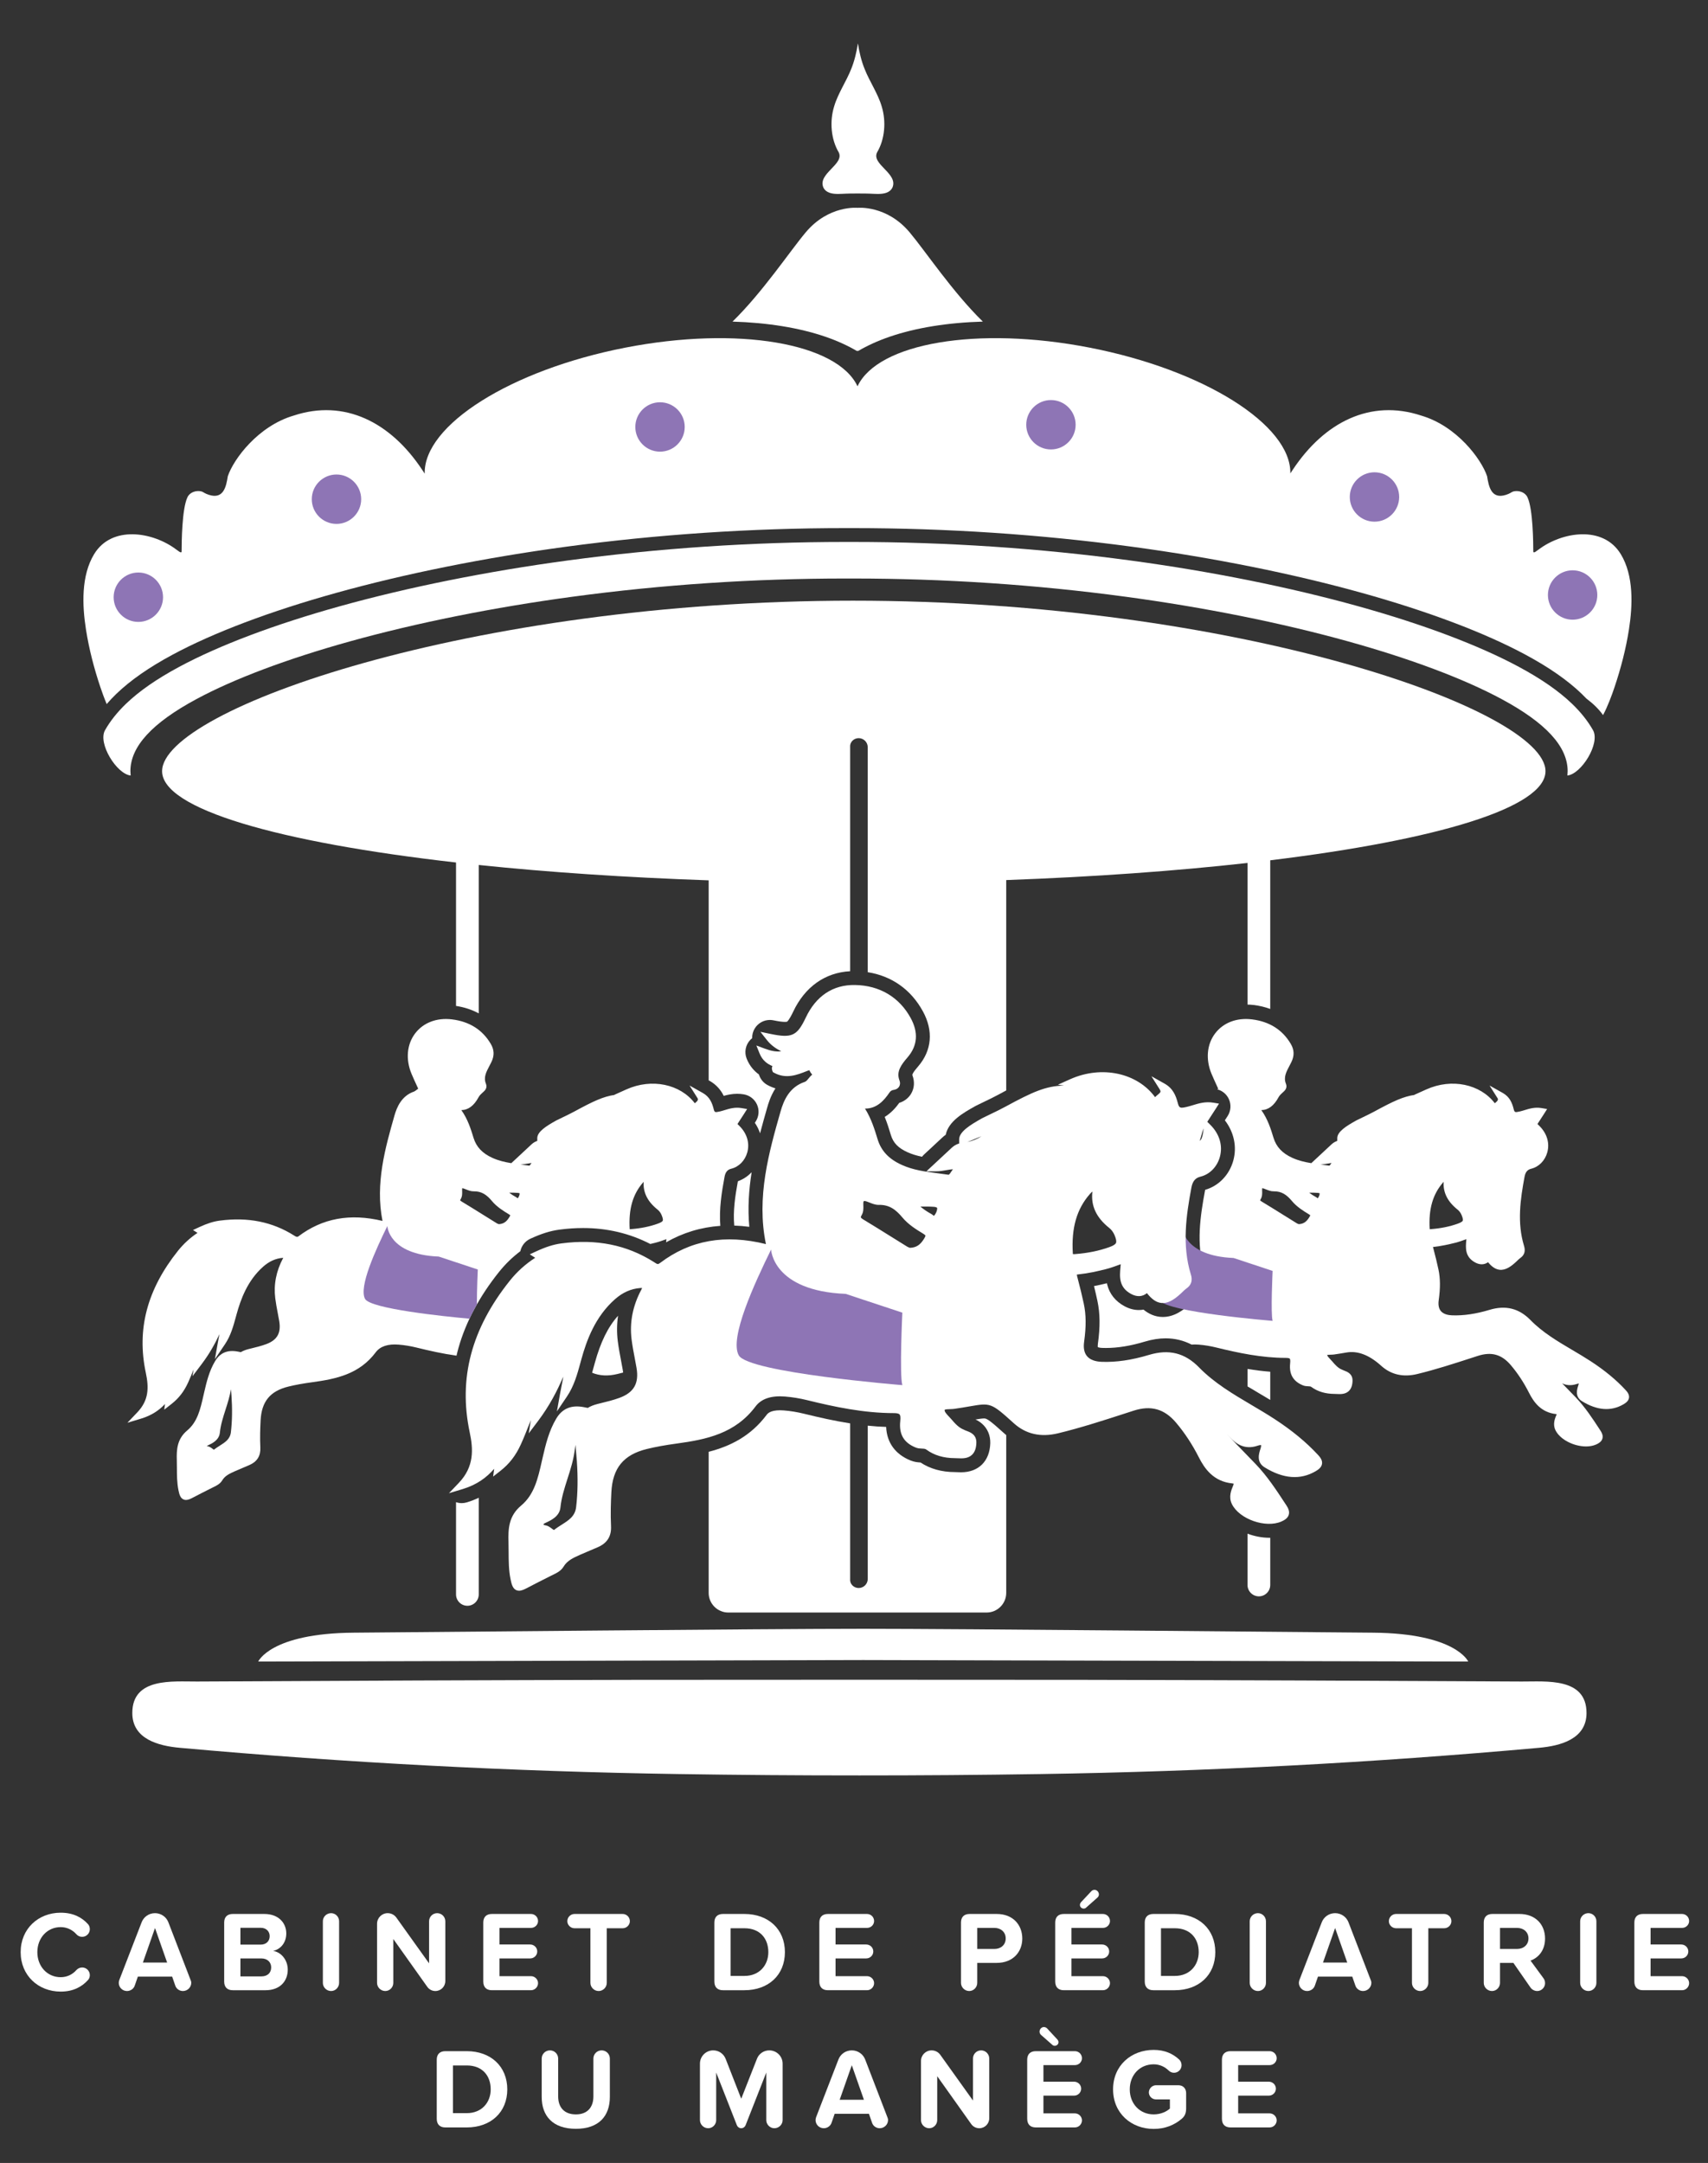 <?xml version="1.0" encoding="UTF-8"?>
<svg xmlns="http://www.w3.org/2000/svg" id="Layer_8" version="1.1" viewBox="0 0 1464.511 1854.617">
  <rect x="0" y="0" width="1464.511" height="1854.617" fill="#333333" stroke="none"/>
  <path d="M1304.843,1441.811c-125.775-.692-251.55-1.194-377.327-1.427-63.051-.117-318.185-.117-381.237,0-125.777.234-251.552.735-377.327,1.427-20.82.115-55.509-3.67-55.507,27.019.001,22.406,22.585,28.186,40.625,29.812,142.247,12.825,284.972,20.337,427.778,22.522,51.667.791,103.355,1.191,155.049,1.169,51.693.022,103.382-.379,155.049-1.169,142.807-2.185,285.532-9.698,427.779-22.522,18.041-1.626,40.624-7.406,40.625-29.812.002-30.689-34.688-26.905-55.507-27.019Z" fill="#fff"></path>
  <path d="M1177.158,1399.938c-71.309-.546-351.89-3.338-436.98-3.338s-365.67,2.793-436.98,3.338c-71.309.545-81.773,24.758-81.773,24.758l518.753-1.29,518.753,1.29s-10.464-24.213-81.773-24.758Z" fill="#fff"></path>
  <path d="M644.485,1005.114c-3.288,3.468-7.308,6.146-11.796,7.74-2.38,12.908-4.243,25.593-3.119,38.026,4.227.132,8.538.479,12.919,1.048-1.466-16.057-.404-31.696,1.996-46.814Z" fill="#fff"></path>
  <path d="M861.295,1229.237c-12.316-11.132-15.133-13.012-17.346-13.012-1.668,0-4.253.381-7.499.928,1.756.827,3.718,1.964,5.621,3.641,4.728,4.163,7.225,10.1,7.03,16.718-.452,15.356-10.054,24.895-25.061,24.895-1.299,0-2.481-.056-3.523-.106-.689-.033-1.339-.064-1.78-.065-11.327-.027-21.23-2.798-29.479-8.242-2.055-.094-5.126-.342-8.505-1.706-13.118-5.299-20.389-15.395-20.923-28.781-5.31-.172-10.572-.552-15.787-1.082v131.436c0,4.289-3.49,7.78-7.78,7.78-2.124,0-4.144-.877-5.544-2.405-1.311-1.432-1.939-3.28-1.769-5.201l.008-.087v-133.48c-13.674-2.146-26.937-5.155-39.659-8.293-5.68-1.401-11.451-2.346-17.153-2.808-1.146-.093-2.259-.14-3.31-.14-8.544,0-10.756,2.952-11.482,3.922-13.756,18.362-31.298,26.924-49.71,31.691v120.945c0,9.322,7.556,16.878,16.878,16.878h221.385c9.322,0,16.878-7.556,16.878-16.878v-135.256c-.5-.422-.999-.847-1.49-1.291Z" fill="#fff"></path>
  <g>
    <path d="M1088.262,1318.559c-5.889,0-12.381-1.186-18.586-3.503v43.989c0,5.358,4.383,9.741,9.741,9.741h0c5.357,0,9.741-4.383,9.741-9.741v-40.506c-.299.006-.594.021-.896.021Z" fill="#fff"></path>
    <path d="M1079.143,1194.405c3.299,1.948,6.654,3.93,10.015,5.966v-24.184c-6.603-.504-13.101-1.337-19.482-2.397v14.98c3.108,1.879,6.268,3.747,9.466,5.636Z" fill="#fff"></path>
  </g>
  <path d="M400.263,1288.203c-1.456.44-2.936.652-4.399.652-1.664,0-3.296-.302-4.85-.827v79.105c0,5.358,4.383,9.741,9.741,9.741s9.741-4.383,9.741-9.741v-82.885c-3.149,1.495-6.534,2.837-10.232,3.955Z" fill="#fff"></path>
  <g>
    <g>
      <path d="M509.965,1168.827c-.243.882-.484,1.766-.725,2.65-.497,1.822-1.006,3.687-1.547,5.582,6.398,2.642,13.603,3.027,21.546,1.106,1.693-.409,3.383-.839,5.072-1.276-.069-.625-.155-1.277-.278-1.991-.463-2.706-.975-5.396-1.517-8.244-1.021-5.367-2.077-10.918-2.799-16.659-.922-7.335-.843-14.618.23-21.813-8.701,9.667-14.989,22.54-19.982,40.644Z" fill="#fff"></path>
      <path d="M393.136,1155.71c6.271-22.194,17.947-44.075,34.703-65.035,5.377-6.726,11.51-12.691,18.338-17.845.985-4.64,4.1-8.605,8.48-10.633,9.515-4.407,17.277-6.834,25.167-7.868,6.857-.899,13.641-1.354,20.162-1.354,20.714,0,40.04,4.603,57.608,13.671,1.485-.344,2.919-.694,4.287-1.037,3.236-.809,6.29-1.921,9.514-3.101-.027.289-.054.577-.08.864-.056.602-.112,1.222-.163,1.848,14.348-8.227,29.908-12.958,46.485-14.117-1.136-14.275,1.088-28.499,3.633-42.104.744-3.979,2.512-6.102,5.734-6.884,6.516-1.581,11.779-6.927,13.737-13.951,2.226-7.99-.221-16.266-6.714-22.709l-1.689-1.676c.897-1.444,1.856-2.896,2.843-4.39.921-1.395,1.864-2.823,2.806-4.315l2.622-4.154-4.845-.813c-5.605-.942-10.285.488-14.415,1.75-1.422.434-2.766.844-4.093,1.148-4.429,1.009-4.591.802-5.373-2.254-1.304-5.089-3.342-10.265-9.376-13.65l-11.246-6.31,6.884,10.904q.931,1.476-1.171,3.225c-.361.299-.781.649-1.212,1.053-12.432-16.344-36.831-21.671-58.657-11.873l-10.368,4.655.371.052c-9.83,1.358-18.76,5.621-34.441,14.147-3.284,1.786-6.677,3.418-10.268,5.146-1.728.832-3.493,1.681-5.304,2.575l-.751.417c-7.926,4.446-15.665,9.253-15.665,14.829v2.336c-1.894.661-3.544,1.662-4.989,3.02-2.898,2.724-5.814,5.429-8.729,8.134l-8.547,7.945c-5.597-.913-10.99-2.172-16.206-4.539-8.669-3.934-13.816-9.407-16.197-17.222-2.16-7.088-4.845-15.901-10.439-23.739,5.923-.07,10.867-3.758,14.766-11.043.8-1.492,2.261-2.904,3.587-4.087l.338-.297c1.173-1.02,3.92-3.408,2.402-7.158-2.212-5.464.201-10.042,2.995-15.344.573-1.086,1.142-2.168,1.667-3.25,2.666-5.496,2.509-10.441-.493-15.56-7.116-12.134-18.333-19.217-33.34-21.054-13.047-1.598-24.555,2.809-31.58,12.087-7.068,9.334-8.214,22.254-3.064,34.562,1.421,3.397,2.974,6.775,4.475,10.041.413.899.827,1.798,1.238,2.698-1.289,1.072-2.814,2.197-3.344,2.425-11.014,3.693-14.991,13.613-17.025,20.754-7.8,27.389-16.585,58.238-10.236,90.236-27.918-6.678-51.564-2.304-72.237,13.348q-1.056.8-2.93-.414l-.592-.379c-18.688-11.788-39.542-15.979-63.751-12.802-5.38.703-10.792,2.414-17.549,5.544l-5.426,2.514,3.872,2.463c-6.342,4.219-11.934,9.337-16.69,15.286-26.51,33.159-35.551,67.38-27.639,104.614,2.745,12.919,2.563,23.635-7.247,33.938l-8.535,8.964,11.848-3.583c9.052-2.737,15.516-7.271,20.408-12.497l-.645,4.834,6.319-4.957c6.165-4.836,10.66-10.661,14.145-18.332,1.674-3.688,3.211-7.467,4.687-11.192l-.913,5.798,7.867-10.417c6.586-8.722,11.444-17.428,15.251-25.699-.101.509-.203,1.02-.306,1.532-.319,1.593-.639,3.188-.924,4.788l-2.706,15.184,8.632-12.781c4.949-7.328,7.186-15.53,9.35-23.462l.585-2.137c3.532-12.809,9.327-29.044,22.902-40.998,5.194-4.573,10.729-7.025,16.92-7.496.075-.006.147-.011.217-.015-.036.069-.073.14-.113.214-5.947,11.141-8.214,22.744-6.737,34.486.542,4.315,1.36,8.614,2.151,12.772.428,2.249.857,4.5,1.242,6.757,1.746,10.196-1.719,16.308-11.231,19.818-4.178,1.541-8.697,2.649-13.067,3.72l-1.848.454c-2.598.643-4.856,1.527-6.788,2.668l-2.424-.469c-8.898-1.723-15.32.955-19.633,8.191-5.146,8.626-7.364,18.179-9.32,26.607-.239,1.028-.473,2.059-.707,3.093-2.611,11.51-5.077,22.38-13.906,29.752-8.718,7.277-9.172,16.574-8.89,25.472.071,2.26.078,4.588.084,6.839.018,6.227.036,12.666,1.376,19.068.727,3.475,1.543,6.451,4.176,7.686.728.341,1.467.489,2.224.489,1.951-.001,4.012-.983,6.239-2.164,4.782-2.535,9.717-5.014,14.489-7.412l1.841-.926c.343-.172.693-.342,1.045-.513,2.658-1.293,5.67-2.759,7.482-5.802,2.391-4.016,6.36-5.792,11.069-7.9,2.18-.975,4.384-1.9,6.587-2.824,1.889-.793,3.779-1.587,5.655-2.41,6.65-2.923,9.707-7.854,9.345-15.074-.416-8.311-.092-16.751.237-23.178.832-16.233,8.188-25.183,23.851-29.018,5.904-1.446,12.341-2.622,20.26-3.701,20.75-2.825,40.54-6.917,54.615-25.703,3.82-5.099,10.435-7.31,19.664-6.557,5.03.406,10.121,1.24,15.131,2.474,11.041,2.724,22.589,5.319,34.453,6.997.525-2.246,1.084-4.485,1.713-6.712ZM551.504,1013.775c.13-.147.259-.29.389-.429-.578,9.158,3.365,16.997,11.932,23.817,1.499,1.192,2.675,2.797,3.497,4.769,1.224,2.94,1.194,4.209.954,4.757-.242.548-1.157,1.426-4.142,2.501-7.044,2.537-14.66,4.09-23.281,4.749-.179.014-.585.045-.934.05-1.033-17.274,2.648-30.054,11.584-40.213ZM452.737,997.67c1.047-.184,2.043-.359,3.008-.483-.783,1.18-1.391,2.009-1.762,2.323-.107-.006-.294-.023-.615-.071-2.184-.327-4.374-.613-6.562-.898-.19-.025-.378-.049-.567-.074,2.337-.066,4.449-.437,6.498-.797ZM443.988,1022.833c.826.063,1.367.246,1.603.373-.026,1.436-.62,2.956-1.663,4.29-.013-.01-.026-.02-.038-.03-.456-.357-.973-.761-1.584-1.093-2.055-1.112-3.95-2.341-5.741-3.733,2.609-.019,5.016.011,7.424.193ZM395.013,1028.207c1.397-2.277,1.311-4.856,1.243-6.928-.025-.747-.065-1.955.066-2.44.579-.071,2.287.616,3.314,1.031,1.949.79,4.16,1.683,6.493,1.626,7.093-.149,11.463,3.264,15.826,8.48,3.964,4.741,9.465,8.246,14.311,11.157.776.466,1.121.78,1.263.936-.061.211-.242.664-.771,1.536-2.501,4.118-5.076,5.847-9.063,6.029-.476-.152-1.118-.36-1.561-.633-3.723-2.297-7.434-4.615-11.145-6.932-6.239-3.896-12.691-7.926-19.11-11.793-1.053-.634-1.31-1.014-1.336-1.014.006-.064.059-.385.47-1.056ZM197.972,1228.068c-.696,5.92-4.829,8.543-9.615,11.581-1.661,1.054-3.375,2.142-4.986,3.407-.33-.207-.767-.534-1.09-.776-1.113-.832-2.498-1.869-4.236-2.234l-.167-.034c-.193-.04-.43-.089-.651-.142.362-.212.867-.446,1.132-.567,3.317-1.531,9.491-4.379,10.145-10.799.683-6.711,2.707-13.033,4.85-19.726,1.81-5.653,3.677-11.485,4.661-17.579.163,1.711.325,3.42.443,5.131.807,11.705.647,22.088-.486,31.737Z" fill="#fff"></path>
    </g>
    <path d="M408.904,1118.468c-.039-12.803.778-29.938.778-29.938l-33.489-11.087c-43.156-1.755-44.06-26.202-44.06-26.202-9.856,20.132-24.742,52.226-19.116,62.505,4.661,8.516,67.948,15.01,89.521,16.987,1.936-4.109,4.06-8.199,6.367-12.265Z" fill="#8e75b5"></path>
    <path d="M1393.929,1191.944h0c-8.103-8.777-17.886-16.86-29.912-24.712-5.221-3.41-10.666-6.624-15.931-9.733-12.523-7.395-25.473-15.043-35.785-25.614-9.803-10.047-21.273-12.915-35.072-8.773-11.733,3.525-22.237,5.064-32.109,4.716-3.101-.111-7.292-.834-9.655-3.646-1.791-2.132-2.414-5.27-1.851-9.324,1.472-10.591,1.399-18.735-.236-26.405-1.166-5.469-2.561-11.215-4.523-18.631-.064-.241-.112-.443-.148-.611.169-.027.371-.055.617-.079,6.648-.686,13.086-2.165,18.508-3.523,3.235-.809,6.29-1.921,9.514-3.101-.027.29-.054.578-.08.867-.599,6.378-1.344,14.317,7.638,19.15,3.997,2.151,7.848,2.029,11.02-.243,2.58,3.165,5.83,6.027,9.877,6.481,5.344.605,10.233-3.204,13.896-6.586.416-.383.825-.779,1.233-1.173.919-.89,1.786-1.73,2.685-2.357,3.461-2.417,4.528-5.884,3.174-10.303-6.112-19.951-3.138-40.257.431-59.345.756-4.033,2.471-6.093,5.737-6.885,6.514-1.581,11.778-6.927,13.735-13.951,2.226-7.99-.221-16.266-6.712-22.708l-1.69-1.677c.899-1.444,1.857-2.898,2.846-4.393.92-1.393,1.863-2.821,2.803-4.311l2.622-4.154-4.845-.813c-5.609-.943-10.285.489-14.415,1.75-1.422.434-2.765.844-4.093,1.148-4.434,1.011-4.589.801-5.373-2.254-1.305-5.09-3.342-10.266-9.377-13.651l-11.243-6.306,6.881,10.901q.932,1.476-1.171,3.225c-.36.3-.781.649-1.213,1.053-12.43-16.345-36.836-21.671-58.656-11.873l-10.37,4.655.373.052c-9.83,1.358-18.762,5.621-34.442,14.147-3.285,1.786-6.677,3.418-10.269,5.146-1.727.832-3.493,1.681-5.303,2.575l-.754.419c-7.925,4.445-15.662,9.252-15.662,14.827v2.336c-1.894.661-3.544,1.662-4.989,3.02-2.856,2.683-5.728,5.349-8.599,8.014l-8.674,8.065c-5.598-.913-10.991-2.172-16.208-4.539-8.669-3.934-13.815-9.406-16.197-17.222-2.16-7.088-4.846-15.902-10.44-23.739,5.922-.07,10.868-3.759,14.769-11.043.798-1.49,2.26-2.902,3.587-4.087l.34-.298c1.172-1.019,3.915-3.406,2.4-7.155-2.212-5.464.2-10.043,2.994-15.344.573-1.086,1.141-2.168,1.666-3.25,2.666-5.496,2.51-10.441-.493-15.56-7.116-12.134-18.332-19.217-33.339-21.054-13.045-1.598-24.555,2.809-31.58,12.087-7.068,9.334-8.214,22.254-3.065,34.562,1.426,3.408,2.983,6.796,4.49,10.072.409.889.817,1.777,1.223,2.667-.242.202-.492.403-.743.603,4.396,1.177,8.07,4.255,9.949,8.456,2.077,4.644,1.694,10.02-1.022,14.321-.829,1.313-1.643,2.565-2.441,3.779,7.815,10.172,10.507,22.743,7.192,34.64-3.408,12.228-12.557,21.677-24.095,24.954-.01.05-.02.102-.031.156-4.209,22.504-7.741,46.36-.837,68.894,4.443,14.501-4.278,22.49-8.233,25.252-.397.277-1.285,1.137-1.999,1.829-.569.551-1.138,1.1-1.717,1.635-5.681,5.245-13.481,11.265-23.471,11.265-6.839,0-12.344-2.839-16.571-6.303-1.31.235-2.65.355-4.015.355-4.11,0-8.231-1.097-12.25-3.259-7.758-4.173-12.896-10.599-14.861-18.581-.094-.381-.18-.762-.258-1.142-3.435.844-7.152,1.703-11.059,2.456,1.111,4.513,2.051,8.596,2.899,12.574,2.326,10.91,2.459,22.278.433,36.861-.205,1.475-.15,2.443-.069,2.94.567.231,1.799.564,3.842.637,1.012.036,2.044.054,3.068.054,10.239,0,21.191-1.795,33.483-5.486,6.16-1.85,12.142-2.788,17.781-2.788,7.89,0,15.328,1.801,22.254,5.367,1.874-.148,3.882-.148,6.048.03,5.03.406,10.121,1.24,15.131,2.475,18.728,4.619,38.912,8.893,59.636,8.893.024,0,.051.001.074,0,2.468,0,3.137.529,3.282.691.246.273.613,1.16.309,4.037-.98,9.287,2.634,15.454,11.049,18.854,1.577.636,3.116.698,4.354.747,1.386.055,2.141.106,2.782.58,5.351,3.951,12.06,5.964,19.937,5.983.581.001,1.195.032,1.826.061,3.236.157,7.256.345,10.284-2.46,2.083-1.93,3.153-4.791,3.271-8.748.18-6.094-4.522-7.857-7.047-8.805-.657-.248-1.279-.48-1.717-.721l-.349-.165c-3.213-1.3-5.557-3.846-8.286-7.04-.477-.559-1.015-1.129-1.564-1.708-1.09-1.151-2.678-2.829-2.806-3.78.71-.191,2.156-.231,3.074-.257.993-.027,2.02-.055,2.988-.194,4.174-.595,7.537-1.178,10.504-1.691q14.42-2.497,29.802,11.408c8.41,7.602,18.795,9.974,30.867,7.056,15.558-3.763,30.96-8.752,45.855-13.578l6.071-1.965c11.727-3.783,20.464-1.339,28.329,7.92,5.909,6.957,11.163,14.94,15.614,23.727,3.942,7.78,10.159,16.884,23.344,18.248.147.015.273.033.382.051-.052.17-.128.38-.235.636-1.25,2.981-3.343,7.971-.817,13.125,4.008,8.174,15.89,13.919,26.205,13.919,3.119,0,6.096-.525,8.667-1.667,2.078-.923,4.566-2.327,5.357-5.012.795-2.701-.549-5.203-1.629-6.85l-.827-1.263c-6.071-9.273-12.351-18.86-20.319-27.199-2.146-2.244-4.314-4.471-6.48-6.697-1.749-1.797-3.512-3.608-5.271-5.438,3.355,1.637,7.547,2.291,12.766.516.675-.231,1.166-.334,1.503-.378-.042.359-.148.892-.396,1.644-1.029,3.128-3.172,9.638,3.12,13.528,12.982,8.026,24.989,8.916,35.697,2.636,1.957-1.146,4.255-2.809,4.654-5.503.401-2.696-1.312-4.954-2.849-6.619ZM1122.709,1043.605c-2.501,4.118-5.076,5.847-9.064,6.029-.476-.152-1.117-.36-1.56-.633-3.726-2.298-7.44-4.617-11.154-6.937-6.237-3.895-12.687-7.923-19.103-11.788-1.052-.633-1.31-1.013-1.334-1.013h-.001c.006-.064.059-.385.471-1.058,1.397-2.276,1.311-4.855,1.242-6.927-.026-.747-.065-1.955.066-2.441.581-.07,2.288.616,3.314,1.032,1.948.79,4.162,1.683,6.493,1.626,7.1-.142,11.464,3.264,15.826,8.481,3.968,4.742,9.467,8.246,14.311,11.157.776.466,1.121.781,1.264.936-.061.211-.243.665-.771,1.536ZM1122.514,1022.64c2.604-.019,5.016.011,7.423.193.826.062,1.367.246,1.603.371-.024,1.436-.619,2.956-1.662,4.291-.013-.011-.027-.021-.04-.031-.456-.357-.973-.761-1.584-1.093-2.055-1.112-3.95-2.341-5.741-3.733ZM1129.238,1028.233s.006-.006.009-.008l2.357,2.263-2.366-2.255ZM1139.935,999.511c-.107-.006-.295-.023-.615-.071-2.184-.327-4.374-.613-6.562-.898-.189-.025-.379-.049-.568-.074,2.336-.066,4.449-.437,6.498-.797,1.047-.184,2.043-.359,3.008-.483-.783,1.18-1.39,2.009-1.76,2.323ZM1225.871,1053.988c-1.033-17.274,2.648-30.054,11.584-40.213.129-.147.258-.29.389-.43-.578,9.158,3.364,16.998,11.932,23.817,1.497,1.192,2.674,2.797,3.495,4.771,1.224,2.94,1.195,4.209.954,4.755-.241.548-1.155,1.426-4.14,2.501-7.046,2.537-14.66,4.09-23.281,4.749-.179.014-.585.045-.933.05Z" fill="#fff"></path>
    <path d="M1013.642,1052.452s.904,24.447,44.06,26.202l33.489,11.087s-1.755,36.775,0,42.828c0,0-91.039-7.332-96.665-17.611-5.626-10.279,9.26-42.373,19.116-62.505Z" fill="#8e75b5"></path>
    <path d="M1130.201,1247.592c-10.083-10.921-22.265-20.985-37.241-30.765-6.513-4.252-13.312-8.267-19.887-12.149-15.703-9.273-31.94-18.86-44.909-32.153-12.186-12.493-25.856-15.913-43.027-10.757-14.754,4.432-27.97,6.371-40.408,5.93-5.88-.211-10.143-1.842-12.669-4.851-2.395-2.851-3.235-6.987-2.497-12.294,1.827-13.146,1.739-23.242-.285-32.732-1.451-6.807-3.191-13.979-5.645-23.253-.214-.808-.3-1.306-.331-1.603.292-.087.797-.198,1.624-.282,8.238-.848,16.261-2.691,23.023-4.384,4.065-1.017,7.917-2.427,11.996-3.919.34-.125.68-.249,1.023-.374-.064.793-.138,1.584-.212,2.367-.765,8.138-1.63,17.362,9.124,23.147,5.03,2.708,9.716,2.428,13.543-.711,4.205,5.314,8.082,7.947,12.287,8.419,4.962.563,10.116-1.919,16.728-8.023.509-.471,1.01-.955,1.51-1.44,1.177-1.14,2.289-2.217,3.468-3.042,6.033-4.21,4.245-10.052,3.657-11.972-7.698-25.119-3.965-50.619.516-74.584.998-5.335,3.398-8.188,7.783-9.252,7.859-1.907,14.211-8.371,16.578-16.868,2.701-9.695-.281-19.751-8.182-27.59l-2.574-2.553c1.227-2,2.551-4.004,3.917-6.073,1.146-1.736,2.32-3.513,3.491-5.369l2.625-4.154-4.846-.814c-6.816-1.146-12.569.613-17.646,2.164-1.794.547-3.488,1.065-5.177,1.451-5.551,1.268-6.525,1.139-7.691-3.412-1.586-6.187-4.054-12.475-11.331-16.556l-11.244-6.308,6.882,10.903c1.491,2.362,1.189,2.752-1.631,5.097-.645.536-1.408,1.171-2.136,1.927-15.133-20.72-45.639-27.576-72.904-15.336l-10.367,4.655,5.161.717c-15.632.381-26.931,5.469-50.295,18.172-4.123,2.242-8.373,4.286-12.872,6.451-2.159,1.039-4.363,2.099-6.626,3.216l-.908.504c-9.696,5.439-19.162,11.296-19.162,17.824v3.5c-2.493.776-4.608,2.017-6.495,3.79-3.654,3.432-7.326,6.842-11,10.252l-10.585,9.839h8.313c3.211,0,6.094-.507,8.883-.997,1.946-.342,3.754-.66,5.519-.783-1.698,2.645-2.971,4.455-3.544,4.699-.065.016-.306.04-1.166-.089-2.726-.408-5.459-.765-8.191-1.121-10.878-1.419-21.152-2.759-30.985-7.222-11.067-5.022-17.644-12.025-20.695-22.039-2.53-8.304-5.328-17.485-10.797-26.241.088.001.175.002.262.002,9.936,0,16.174-7.019,20.669-13.693.91-1.353,2.021-2.066,3.597-2.309,2.796-.431,4.135-1.801,4.766-2.873.619-1.053,1.16-2.838.225-5.367-2.766-7.475,1.348-13.115,7.012-19.711,8.531-9.933,9.423-21.265,2.649-33.681-9.788-17.946-26.75-28.003-47.764-28.319-18.843-.331-33.41,9.378-42.187,27.938-7.424,15.701-11.93,17.799-30.126,14.028l-8.785-1.82,5.556,7.044c3.588,4.549,7.775,7.324,12.269,9.63-4.601.655-9.14-.436-14.351-2.371l-6.931-2.574,2.761,6.858c2.503,6.218,6.999,9.174,11.025,10.773-.017.033-.034.066-.051.1-.583,1.185-.583,2.53,0,3.998l.436,1.097,1.037.566c10.261,5.596,19.71,1.849,28.049-1.457.47-.186,1.627-.645,2.205-.724.044.079.099.189.16.341.49,1.213,1.359,2.316,2.127,3.288.04.05.082.104.126.16-1.345,1.061-2.348,2.297-3.206,3.353-1.228,1.513-2.04,2.459-3.191,2.846-13.253,4.443-18.055,15.906-20.758,25.395-9.828,34.512-20.913,73.427-12.527,113.691-35.199-8.722-64.932-3.406-90.875,16.241-1.776,1.347-2.208,1.067-4.601-.483l-.734-.47c-23.195-14.631-49.09-19.828-79.161-15.886-6.643.871-13.337,2.987-21.703,6.864l-5.426,2.515,4.648,2.955c-8.295,5.355-15.58,11.932-21.735,19.631-32.981,41.253-44.232,83.812-34.395,130.109,3.016,14.196,3.981,29.251-9.268,43.165l-8.537,8.964,11.849-3.583c12.269-3.71,20.685-10.107,26.915-17.372l-.894,6.693,6.319-4.958c7.601-5.964,13.144-13.15,17.444-22.615,2.692-5.928,5.102-12.056,7.432-17.983.379-.963.757-1.925,1.137-2.888l-1.789,11.364,7.866-10.416c9.874-13.076,16.631-26.136,21.739-38.252-.432,2.865-1.011,5.752-1.601,8.695-.398,1.985-.797,3.973-1.152,5.967l-2.706,15.182,8.632-12.78c6.11-9.047,8.889-19.232,11.576-29.082l.735-2.683c4.446-16.123,11.748-36.565,28.882-51.652,6.631-5.839,13.707-8.971,21.632-9.574.708-.055,1.234-.063,1.617-.05-.142.368-.362.86-.704,1.5-7.354,13.776-10.158,28.118-8.333,42.628.676,5.374,1.697,10.743,2.685,15.933.535,2.814,1.07,5.626,1.553,8.446,2.261,13.213-2.231,21.133-14.566,25.682-5.263,1.942-10.931,3.332-16.414,4.676l-2.318.571c-3.279.812-6.109,1.939-8.513,3.406l-3.355-.649c-10.747-2.085-18.493,1.145-23.689,9.855-6.37,10.679-9.126,22.555-11.558,33.032-.299,1.284-.591,2.575-.884,3.866-3.296,14.526-6.408,28.248-17.658,37.642-10.625,8.871-11.182,19.817-10.822,31.192.089,2.837.098,5.754.106,8.575.022,7.744.045,15.752,1.704,23.673.862,4.125,1.817,7.652,4.768,9.037.8.375,1.616.54,2.458.54,2.229-.001,4.637-1.155,7.393-2.616,6.027-3.195,12.243-6.318,18.255-9.338l2.178-1.094c.435-.218.877-.434,1.322-.65,3.217-1.566,6.864-3.341,9.003-6.933,3.122-5.243,8.438-7.621,14.065-10.14l.142-.064c2.714-1.214,5.521-2.392,8.235-3.531,2.364-.992,4.728-1.984,7.075-3.015,7.967-3.502,11.628-9.407,11.196-18.056-.522-10.422-.116-21.005.296-29.06,1.061-20.718,10.45-32.138,30.442-37.033,7.408-1.814,15.483-3.29,25.413-4.642,25.764-3.508,50.33-8.581,67.738-31.816,4.954-6.615,13.47-9.491,25.304-8.521,6.333.513,12.742,1.561,19.048,3.115,23.364,5.764,48.543,11.096,74.37,11.096.029,0,.059.001.087,0,2.413,0,4.042.392,4.709,1.134.717.797.911,2.655.592,5.68-1.197,11.354,3.031,18.576,13.306,22.727,1.84.743,3.609.813,5.17.876,1.846.073,2.939.151,3.932.883,6.548,4.834,14.77,7.298,24.442,7.321.738.001,1.519.04,2.32.078,3.886.184,8.727.415,12.263-2.86,2.437-2.256,3.688-5.645,3.827-10.363.206-7.034-5.108-9.027-8.281-10.218-.85-.319-1.654-.62-2.254-.95l-.349-.166c-4.185-1.69-7.186-4.947-10.674-9.029-.589-.688-1.25-1.388-1.925-2.101-1.928-2.035-4.107-4.337-3.686-5.866.677-.453,3.211-.523,4.591-.562,1.218-.033,2.479-.068,3.643-.235,5.207-.743,9.405-1.469,13.108-2.111,18.074-3.125,18.42-3.188,37.948,14.464,10.303,9.311,23.037,12.217,37.848,8.631,19.409-4.694,38.639-10.923,57.236-16.948l7.626-2.466c14.815-4.776,26.349-1.554,36.292,10.151,7.43,8.748,14.034,18.782,19.628,29.822,4.834,9.541,12.448,20.705,28.539,22.371.728.075,1.143.197,1.358.281-.024.269-.128.804-.506,1.707-1.607,3.832-4.037,9.624-1.04,15.733,6.364,12.979,29.025,20.935,42.531,14.928,2.438-1.083,5.35-2.714,6.244-5.748.899-3.052-.674-5.962-1.935-7.887l-1.061-1.619c-7.565-11.548-15.387-23.489-25.285-33.846-2.685-2.809-5.395-5.593-8.106-8.378-5.618-5.773-11.35-11.662-16.836-17.774.922.964,1.828,1.935,2.714,2.914,4.596,5.081,12.064,11.378,23.825,7.371,1.713-.582,2.613-.577,2.966-.532.05.366.064,1.305-.543,3.144-1.316,3.998-3.766,11.438,3.554,15.964,15.952,9.863,30.683,10.97,43.787,3.286,2.431-1.425,4.976-3.288,5.424-6.296.447-3.01-1.445-5.531-3.356-7.602ZM951.087,1052.886c1.984,1.579,3.536,3.694,4.617,6.288,1.337,3.211,1.725,5.367,1.185,6.591-.54,1.226-2.389,2.392-5.648,3.566-8.874,3.197-18.465,5.154-29.325,5.983-.379.031-1.441.111-1.946.029-.033-.129-.074-.342-.094-.669-1.317-21.858,3.347-38.044,14.681-50.928.679-.773,1.36-1.459,2.118-2.057-1.468,12.088,3.285,22.34,14.411,31.196ZM1028.713,978.216c.486-1.457.887-2.913,1.282-4.348.62-2.255,1.21-4.4,2.085-6.338-.866,6.699-1.616,9.485-3.366,10.686ZM829.427,979.175c2.526-.897,4.883-1.898,7.182-2.875,1.688-.717,3.304-1.404,4.897-2.014-3.555,2.397-7.54,4.003-12.079,4.889ZM803.577,1035.947c.003,2.244-1.002,4.631-2.771,6.618-.227-.165-.48-.363-.678-.517-.546-.428-1.164-.91-1.868-1.292-3.297-1.783-6.272-3.807-9.064-6.181,4.177-.049,7.892-.06,11.62.222.112.008,2.76.218,2.761,1.15ZM738.827,1041.902c1.617-2.637,1.515-5.727,1.432-8.208-.109-3.264.088-3.664.599-3.846.107-.038.239-.056.392-.056,1.012,0,2.918.772,4.361,1.356,2.362.959,5.057,2.027,7.79,1.975,9.26-.251,14.829,4.192,20.433,10.894,4.878,5.831,11.687,10.167,17.686,13.773,1.827,1.098,2.011,1.666,2.012,1.671.005.02.109.522-1.12,2.546-3.322,5.469-6.761,7.734-12.14,7.937-.037-.013-.074-.024-.111-.036-.637-.204-1.51-.485-2.159-.885-4.658-2.874-9.301-5.773-13.944-8.672-7.795-4.869-15.857-9.904-23.874-14.733-1.795-1.081-2.026-1.711-2.054-1.827-.064-.26.086-.895.697-1.889ZM493.989,1292.298c-.915,7.786-6.234,11.164-12.394,15.074-2.18,1.384-4.434,2.815-6.591,4.542-.474-.194-1.372-.868-1.935-1.288-1.395-1.046-2.976-2.23-4.975-2.649l-.206-.043c-.566-.117-1.487-.308-1.822-.5-.005-.028-.01-.064-.014-.109-.048-.511-.07-.743,2.261-1.819,3.999-1.845,11.443-5.28,12.213-12.841.863-8.474,3.406-16.417,6.098-24.827,2.414-7.54,4.91-15.337,6.042-23.479l.384-2.816c.121-.901.242-1.797.366-2.69.16,2.295.379,4.571.594,6.822.214,2.233.435,4.542.59,6.793,1.012,14.687.812,27.716-.611,39.831Z" fill="#fff"></path>
    <path d="M661.168,1071.408s1.311,35.477,63.94,38.024l48.6,16.089s-2.547,53.368,0,62.153c0,0-132.117-10.64-140.281-25.558-8.164-14.917,13.438-61.492,27.742-90.708Z" fill="#8e75b5"></path>
  </g>
  <path d="M1325.172,661.255c0-52.848-266.239-146.205-593.796-146.205s-592.393,93.357-592.393,146.205c0,32.364,99.594,60.975,252.029,78.292v122.979c7.148,1.094,13.676,3.24,19.482,6.397v-127.255c59.285,6.184,125.843,10.708,197.149,13.165v171.527c.233.115.473.207.701.336,6.39,3.585,10.048,8.56,12.211,12.95,3.184-.899,7.09-1.776,11.546-1.775,1.889,0,3.786.158,5.639.469,5.017.843,9.28,4.139,11.358,8.784,2.077,4.644,1.693,10.019-1.023,14.321-.28.444-.559.879-.834,1.306,1.938,2.84,3.429,5.87,4.47,9.005,1.965-7.49,4.049-14.816,6.084-21.958.933-3.275,2.821-9.905,7.104-16.587-2.349-.704-4.637-1.661-6.854-2.87-3.115-1.699-5.538-4.435-6.848-7.733-.176-.443-.334-.888-.473-1.335-4.028-2.884-7.923-7.134-10.48-13.484-2.248-5.583-.99-11.966,3.207-16.279.47-.482.966-.929,1.485-1.338-.078-2.896.67-5.819,2.265-8.399,2.806-4.54,7.734-7.21,12.927-7.21,1.023,0,2.057.104,3.086.317,4.349.901,7.537,1.339,9.746,1.339,1.39,0,1.886-.18,1.892-.18.175-.105,1.795-1.234,5.28-8.604,10.086-21.329,27.345-33.521,48.823-34.664v-192.061l-.008-.173c-.17-1.922.458-3.769,1.769-5.202,1.398-1.528,3.419-2.404,5.543-2.404,4.289,0,7.779,3.49,7.779,7.78v192.893c20.529,3.232,37.099,14.883,47.307,33.599,9.126,16.731,7.68,33.483-4.072,47.169-1.633,1.902-3.87,4.506-4.743,6.451-.345.769-.312.857-.131,1.347,1.996,5.397,1.595,10.922-1.131,15.556-1.369,2.329-4.406,6.151-10.222,7.933-2.396,3.354-6.469,8.372-12.447,12.054,2.224,5.498,3.841,10.804,5.303,15.6,2.032,6.672,6.283,11.053,14.212,14.651,3.904,1.772,8.083,2.979,12.462,3.898.518-.679,1.098-1.322,1.738-1.917,1.518-1.412,3.037-2.821,4.556-4.231,3.584-3.327,7.291-6.767,10.898-10.156.993-.933,2.039-1.786,3.136-2.558,2.417-11.682,15.241-18.875,24.859-24.27l.732-.411c.239-.134.48-.262.726-.383,2.303-1.137,4.548-2.217,6.746-3.275,4.358-2.097,8.475-4.077,12.336-6.177,2.26-1.229,4.402-2.38,6.48-3.487v-180.387c75.408-2.737,145.377-7.791,206.891-14.674v121.433c1.747.045,3.512.152,5.276.368,5.042.618,9.78,1.761,14.205,3.377v-127.453c143.357-17.466,236.014-45.19,236.014-76.406Z" fill="#fff"></path>
  <path d="M1365.923,626.103c-4.42-7.809-10.456-15.416-17.942-22.61-11.372-10.928-26.309-21.303-45.668-31.719-34.261-18.435-81.874-36.397-137.693-51.945-58.713-16.355-126.331-29.933-195.544-39.267-78.059-10.527-158.033-15.864-237.698-15.864-1.128,0-2.257.012-3.385.014-1.128-.002-2.257-.014-3.385-.014-79.665,0-159.639,5.338-237.698,15.864-69.213,9.334-136.832,22.912-195.544,39.267-55.819,15.548-103.432,33.511-137.693,51.945-19.358,10.416-34.296,20.791-45.668,31.719-7.486,7.194-13.522,14.8-17.942,22.61-6.371,11.257,9.945,37.562,21.959,38.869-.113-3.438-.21-2.467-.21-3.718,0-21.099,18.552-41.337,56.715-61.872,32.248-17.352,77.634-34.417,131.251-49.352,57.351-15.975,123.509-29.253,191.322-38.398,76.675-10.34,155.239-15.583,233.508-15.583,1.128,0,2.257.012,3.385.014,1.128-.002,2.257-.014,3.385-.014,78.269,0,156.833,5.243,233.508,15.583,67.813,9.145,133.971,22.423,191.322,38.398,53.617,14.935,99.003,32.001,131.251,49.352,38.164,20.535,56.715,40.773,56.715,61.872,0,1.251-.097.28-.21,3.718,12.015-1.307,28.33-27.612,21.959-38.869Z" fill="#fff"></path>
  <path d="M1389.723,475.14c-15.133-24.892-50.295-19.195-70.484-3.917-1.067.58-4.7,4.133-4.537,1.349-.023-6.934-.218-36.03-4.953-46.086-1.858-4.28-7.095-6.056-11.515-5.246-1.94.417-2.429,1.266-4.883,2.297-.729.3-1.423.581-2.22.816-12.421,3.881-14.633-7.129-16.034-16.008-4.966-14.739-25.953-43.032-56.468-51.999-43.555-14.389-83.091,5.569-110.205,46.513-.494.678-1.259,1.936-2.031,3.071.77-41.421-73.689-88.7-172.101-107.852-96.455-18.771-181.713-3.867-199.021,33.156-17.307-37.024-102.566-51.928-199.02-33.156-98.555,19.18-173.084,66.568-172.094,108.032-.813-1.179-1.634-2.537-2.154-3.251-27.114-40.945-66.65-60.902-110.205-46.513-30.516,8.967-51.502,37.26-56.468,51.999-1.401,8.879-3.613,19.889-16.034,16.008-.797-.236-1.491-.516-2.22-.816-2.454-1.031-2.943-1.88-4.883-2.297-4.42-.81-9.656.966-11.515,5.246-4.735,10.056-4.93,39.152-4.953,46.086.164,2.783-3.469-.769-4.537-1.349-20.188-15.279-55.35-20.975-70.483,3.917-11.241,18.49-10.227,43.975-7.008,64.555,2.635,16.852,6.974,33.481,12.405,49.64,1.369,4.073,3.25,9.295,5.372,14.362,2.563-2.981,5.327-5.909,8.3-8.767,12.161-11.685,27.95-22.68,48.269-33.613,35.025-18.846,83.482-37.148,140.134-52.927,59.228-16.498,127.399-30.19,197.144-39.596,78.585-10.597,159.092-15.971,239.285-15.971.648,0,1.295.004,1.943.008l1.466.006,1.418-.006c.647-.004,1.295-.008,1.943-.008,80.193,0,160.7,5.374,239.285,15.971,69.745,9.406,137.915,23.098,197.144,39.596,56.651,15.78,105.109,34.082,140.133,52.927,20.319,10.933,36.108,21.928,48.269,33.613,1.363,1.31,2.668,2.639,3.946,3.976,6.048,4.548,10.86,9.275,14.317,14.183l.05.052c3.859-7.13,7.535-17.05,9.805-23.807,5.432-16.16,9.77-32.788,12.405-49.64,3.219-20.58,4.233-46.065-7.008-64.555Z" fill="#fff"></path>
  <path d="M707.552,288.669c10.475,3.589,19.404,7.74,27.031,12.196h1.376c7.628-4.457,16.555-8.608,27.031-12.197,22.298-7.641,49.687-12.056,79.739-12.919-25.754-25.11-49.095-60.225-62.757-76.514-19.775-23.577-44.608-21.027-44.608-21.027,0,0-24.737-2.55-44.512,21.027-13.664,16.29-37.008,51.41-62.764,76.521,29.943.883,57.232,5.296,79.463,12.913Z" fill="#fff"></path>
  <path d="M752.11,130.539c6.637-11.232,7.823-26.461,3.929-39.153-3.177-11.029-10.607-21.82-14.617-32.106-2.757-6.631-4.72-14.789-5.696-21.514l-.008-.042c-.048-.245-.081-.352-.107-.352,0,0,0,0-.002,0,0,0-.001,0-.002,0-.026,0-.059.107-.107.352l-.008.042c-.976,6.724-2.938,14.883-5.696,21.514-4.01,10.286-11.44,21.077-14.617,32.106-3.894,12.693-2.708,27.921,3.929,39.153,5.328,10.306-18.389,18.273-13.077,30.329,2.333,4.588,7.416,5.426,12.535,5.426,2.41,0,4.827-.186,6.971-.254,1.131-.088,5.5-.13,9.904-.13,4.553,0,9.145.045,10.239.13,2.143.068,4.561.254,6.971.254,5.119,0,10.202-.838,12.535-5.426,5.312-12.056-18.406-20.023-13.077-30.329Z" fill="#fff"></path>
  <g>
    <path d="M118.62,533.259c-11.678,0-21.178-9.5-21.178-21.177s9.5-21.177,21.178-21.177,21.177,9.5,21.177,21.177-9.5,21.177-21.177,21.177Z" fill="#8e75b5"></path>
    <path d="M288.513,449.216c-11.678,0-21.178-9.5-21.178-21.178s9.5-21.177,21.178-21.177,21.177,9.5,21.177,21.177-9.5,21.178-21.177,21.178Z" fill="#8e75b5"></path>
    <path d="M565.928,387.279c-11.677,0-21.177-9.5-21.177-21.178s9.5-21.177,21.177-21.177,21.177,9.5,21.177,21.177-9.5,21.178-21.177,21.178Z" fill="#8e75b5"></path>
    <path d="M1348.428,531.357c-11.677,0-21.177-9.5-21.177-21.177s9.5-21.178,21.177-21.178,21.177,9.5,21.177,21.178-9.5,21.177-21.177,21.177Z" fill="#8e75b5"></path>
    <path d="M1178.535,447.314c-11.677,0-21.177-9.5-21.177-21.177s9.5-21.178,21.177-21.178,21.176,9.5,21.176,21.178-9.499,21.177-21.176,21.177Z" fill="#8e75b5"></path>
    <path d="M901.119,385.377c-11.677,0-21.177-9.5-21.177-21.177s9.5-21.177,21.177-21.177,21.177,9.5,21.177,21.177-9.5,21.177-21.177,21.177Z" fill="#8e75b5"></path>
  </g>
  <g>
    <path d="M17.711,1673.863c0-20.098,15.196-33.823,34.313-33.823,10.784,0,18.137,4.02,23.333,9.706,1.079,1.078,1.667,2.745,1.667,4.411,0,3.628-2.941,6.569-6.568,6.569-1.961,0-3.726-.785-5-2.255-3.235-3.628-7.941-6.079-13.431-6.079-11.373,0-20,9.118-20,21.471s8.627,21.47,20,21.47c5.49,0,10.196-2.353,13.529-6.176,1.176-1.274,2.941-2.157,4.902-2.157,3.627,0,6.568,2.941,6.568,6.568,0,1.667-.588,3.235-1.667,4.314-5.196,5.686-12.549,9.804-23.333,9.804-19.117,0-34.313-13.726-34.313-33.823Z" fill="#fff"></path>
    <path d="M163.987,1700.138c0,3.921-3.235,7.059-7.157,7.059-3.039,0-5.686-1.961-6.568-4.706l-2.647-7.646h-29.411l-2.647,7.646c-.882,2.745-3.627,4.706-6.667,4.706-3.921,0-7.059-3.138-7.059-7.059,0-.883.294-1.765.49-2.451l19.117-49.411c1.765-4.607,6.177-7.843,11.471-7.843,5.196,0,9.706,3.235,11.47,7.843l19.02,49.411c.294.687.588,1.568.588,2.451ZM143.301,1682.784l-10.392-29.606-10.392,29.606h20.784Z" fill="#fff"></path>
    <path d="M192.225,1699.059v-50.587c0-4.706,2.647-7.354,7.353-7.354h27.059c12.451,0,18.823,7.941,18.823,16.667,0,8.235-5.098,13.726-11.274,15,6.96,1.078,12.549,7.843,12.549,16.078,0,9.804-6.568,17.646-19.02,17.646h-28.137c-4.706,0-7.353-2.647-7.353-7.451ZM223.597,1667.393c4.706,0,7.646-3.039,7.646-7.255,0-4.02-2.941-7.156-7.646-7.156h-17.451v14.411h17.451ZM224.087,1694.648c5.294,0,8.432-3.039,8.432-7.745,0-4.118-2.941-7.647-8.432-7.647h-17.941v15.393h17.941Z" fill="#fff"></path>
    <path d="M276.835,1700.235v-52.843c0-3.823,3.137-6.96,7.059-6.96,3.823,0,6.863,3.137,6.863,6.96v52.843c0,3.726-3.04,6.961-6.863,6.961-3.921,0-7.059-3.235-7.059-6.961Z" fill="#fff"></path>
    <path d="M366.344,1703.568l-29.117-40.979v37.646c0,3.726-3.04,6.961-6.863,6.961-3.921,0-7.059-3.235-7.059-6.961v-50.686c0-5,4.02-9.117,9.117-9.117,3.039,0,5.784,1.471,7.451,3.823l28.039,39.215v-36.078c0-3.823,3.039-6.96,6.961-6.96,3.823,0,6.96,3.137,6.96,6.96v51.274c0,4.706-3.824,8.529-8.529,8.529-2.843,0-5.392-1.373-6.96-3.628Z" fill="#fff"></path>
    <path d="M414.386,1699.059v-50.587c0-4.706,2.647-7.354,7.353-7.354h33.529c3.333,0,6.079,2.647,6.079,6.079,0,3.235-2.745,5.882-6.079,5.882h-26.96v14.216h26.274c3.333,0,6.078,2.646,6.078,5.98s-2.745,5.979-6.078,5.979h-26.274v15.196h26.96c3.333,0,6.079,2.745,6.079,5.98,0,3.333-2.745,6.078-6.079,6.078h-33.529c-4.706,0-7.353-2.647-7.353-7.451Z" fill="#fff"></path>
    <path d="M506.25,1700.235v-46.862h-13.627c-3.333,0-6.176-2.745-6.176-6.078,0-3.432,2.843-6.177,6.176-6.177h41.274c3.333,0,6.176,2.745,6.176,6.177,0,3.333-2.843,6.078-6.176,6.078h-13.627v46.862c0,3.726-3.137,6.961-6.961,6.961-3.921,0-7.059-3.235-7.059-6.961Z" fill="#fff"></path>
    <path d="M612.527,1699.059v-50.587c0-4.706,2.647-7.354,7.353-7.354h18.431c20.49,0,34.706,13.039,34.706,32.745s-14.216,32.646-34.706,32.646h-18.431c-4.706,0-7.353-2.647-7.353-7.451ZM638.311,1694.255c12.941,0,20.49-9.313,20.49-20.392,0-11.568-7.059-20.49-20.49-20.49h-11.863v40.882h11.863Z" fill="#fff"></path>
    <path d="M702.528,1699.059v-50.587c0-4.706,2.647-7.354,7.353-7.354h33.529c3.333,0,6.078,2.647,6.078,6.079,0,3.235-2.745,5.882-6.078,5.882h-26.96v14.216h26.273c3.334,0,6.079,2.646,6.079,5.98s-2.745,5.979-6.079,5.979h-26.273v15.196h26.96c3.333,0,6.078,2.745,6.078,5.98,0,3.333-2.745,6.078-6.078,6.078h-33.529c-4.706,0-7.353-2.647-7.353-7.451Z" fill="#fff"></path>
    <path d="M824.001,1700.235v-51.764c0-4.706,2.646-7.354,7.353-7.354h23.235c14.215,0,21.96,9.608,21.96,21.078,0,11.373-7.843,20.883-21.96,20.883h-16.667v17.156c0,3.726-3.039,6.961-6.862,6.961-3.922,0-7.059-3.235-7.059-6.961ZM852.726,1653.079h-14.804v18.039h14.804c5.49,0,9.608-3.529,9.608-9.02,0-5.392-4.118-9.02-9.608-9.02Z" fill="#fff"></path>
    <path d="M904.788,1699.059v-50.587c0-4.706,2.646-7.354,7.353-7.354h33.529c3.333,0,6.078,2.647,6.078,6.079,0,3.235-2.745,5.882-6.078,5.882h-26.961v14.216h26.274c3.333,0,6.078,2.646,6.078,5.98s-2.745,5.979-6.078,5.979h-26.274v15.196h26.961c3.333,0,6.078,2.745,6.078,5.98,0,3.333-2.745,6.078-6.078,6.078h-33.529c-4.706,0-7.353-2.647-7.353-7.451ZM929.199,1636.511c-1.765,0-3.235-1.372-3.235-3.137,0-.785.393-1.569.784-2.157l8.922-9.51c.687-.784,1.666-1.274,2.843-1.274,1.961,0,3.726,1.765,3.726,3.922,0,1.078-.393,1.96-1.274,2.745l-9.607,8.529c-.49.588-1.373.882-2.157.882Z" fill="#fff"></path>
    <path d="M981.554,1699.059v-50.587c0-4.706,2.646-7.354,7.353-7.354h18.432c20.489,0,34.705,13.039,34.705,32.745s-14.216,32.646-34.705,32.646h-18.432c-4.706,0-7.353-2.647-7.353-7.451ZM1007.338,1694.255c12.94,0,20.489-9.313,20.489-20.392,0-11.568-7.059-20.49-20.489-20.49h-11.863v40.882h11.863Z" fill="#fff"></path>
    <path d="M1071.555,1700.235v-52.843c0-3.823,3.137-6.96,7.059-6.96,3.823,0,6.862,3.137,6.862,6.96v52.843c0,3.726-3.039,6.961-6.862,6.961-3.922,0-7.059-3.235-7.059-6.961Z" fill="#fff"></path>
    <path d="M1175.868,1700.138c0,3.921-3.235,7.059-7.156,7.059-3.039,0-5.687-1.961-6.568-4.706l-2.647-7.646h-29.411l-2.647,7.646c-.882,2.745-3.627,4.706-6.666,4.706-3.922,0-7.059-3.138-7.059-7.059,0-.883.294-1.765.49-2.451l19.117-49.411c1.765-4.607,6.176-7.843,11.47-7.843,5.196,0,9.706,3.235,11.471,7.843l19.02,49.411c.294.687.588,1.568.588,2.451ZM1155.182,1682.784l-10.393-29.606-10.392,29.606h20.784Z" fill="#fff"></path>
    <path d="M1210.675,1700.235v-46.862h-13.627c-3.334,0-6.177-2.745-6.177-6.078,0-3.432,2.843-6.177,6.177-6.177h41.273c3.333,0,6.177,2.745,6.177,6.177,0,3.333-2.844,6.078-6.177,6.078h-13.627v46.862c0,3.726-3.138,6.961-6.961,6.961-3.922,0-7.059-3.235-7.059-6.961Z" fill="#fff"></path>
    <path d="M1323.421,1696.216c.882,1.177,1.372,2.451,1.372,4.412,0,3.333-2.941,6.568-6.666,6.568-2.451,0-4.608-1.274-5.784-2.941l-14.706-21.176h-11.471v17.156c0,3.726-3.039,6.961-6.862,6.961-3.922,0-7.059-3.235-7.059-6.961v-51.764c0-4.706,2.646-7.354,7.353-7.354h23.235c13.627,0,21.96,8.922,21.96,21.078,0,10.49-5.98,16.568-12.45,18.922l11.078,15.098ZM1286.166,1671.118h14.607c5.589,0,9.805-3.529,9.805-9.02s-4.216-9.02-9.805-9.02h-14.607v18.039Z" fill="#fff"></path>
    <path d="M1354.894,1700.235v-52.843c0-3.823,3.137-6.96,7.059-6.96,3.823,0,6.862,3.137,6.862,6.96v52.843c0,3.726-3.039,6.961-6.862,6.961-3.922,0-7.059-3.235-7.059-6.961Z" fill="#fff"></path>
    <path d="M1401.365,1699.059v-50.587c0-4.706,2.646-7.354,7.353-7.354h33.529c3.333,0,6.078,2.647,6.078,6.079,0,3.235-2.745,5.882-6.078,5.882h-26.961v14.216h26.274c3.333,0,6.078,2.646,6.078,5.98s-2.745,5.979-6.078,5.979h-26.274v15.196h26.961c3.333,0,6.078,2.745,6.078,5.98,0,3.333-2.745,6.078-6.078,6.078h-33.529c-4.706,0-7.353-2.647-7.353-7.451Z" fill="#fff"></path>
    <path d="M374.481,1816.709v-50.587c0-4.706,2.647-7.354,7.353-7.354h18.431c20.49,0,34.706,13.039,34.706,32.745s-14.216,32.646-34.706,32.646h-18.431c-4.706,0-7.353-2.647-7.353-7.451ZM400.265,1811.905c12.941,0,20.49-9.313,20.49-20.392,0-11.568-7.059-20.49-20.49-20.49h-11.862v40.882h11.862Z" fill="#fff"></path>
    <path d="M464.483,1765.142c0-3.922,3.137-7.059,7.059-7.059s7.059,3.137,7.059,7.059v32.45c0,9.117,5,15.392,15.196,15.392,10,0,15-6.274,15-15.392v-32.45c0-3.922,3.137-7.059,7.059-7.059s7.059,3.137,7.059,7.059v32.843c0,16.274-9.313,27.353-29.117,27.353-20,0-29.313-11.177-29.313-27.255v-32.94Z" fill="#fff"></path>
    <path d="M657.035,1817.886v-40.784l-17.745,45.196c-.588,1.47-2.059,2.549-3.725,2.549s-3.137-1.079-3.726-2.549l-17.745-45.196v40.784c0,3.726-3.04,6.961-6.863,6.961-3.921,0-7.059-3.235-7.059-6.961v-48.431c0-6.274,5.098-11.372,11.372-11.372,4.902,0,9.02,3.039,10.686,7.353l13.333,34.117,13.431-34.117c1.568-4.313,5.784-7.353,10.588-7.353,6.373,0,11.47,5.098,11.47,11.372v48.431c0,3.726-3.137,6.961-7.059,6.961-3.823,0-6.96-3.235-6.96-6.961Z" fill="#fff"></path>
    <path d="M761.449,1817.788c0,3.921-3.235,7.059-7.156,7.059-3.039,0-5.687-1.961-6.568-4.706l-2.647-7.646h-29.411l-2.647,7.646c-.882,2.745-3.627,4.706-6.667,4.706-3.921,0-7.059-3.138-7.059-7.059,0-.883.294-1.765.49-2.451l19.117-49.411c1.765-4.607,6.177-7.843,11.471-7.843,5.196,0,9.706,3.235,11.47,7.843l19.02,49.411c.294.687.588,1.568.588,2.451ZM740.763,1800.435l-10.392-29.606-10.392,29.606h20.784Z" fill="#fff"></path>
    <path d="M832.726,1821.219l-29.117-40.979v37.646c0,3.726-3.039,6.961-6.862,6.961-3.922,0-7.059-3.235-7.059-6.961v-50.686c0-5,4.02-9.117,9.117-9.117,3.039,0,5.784,1.471,7.451,3.823l28.039,39.215v-36.078c0-3.823,3.039-6.96,6.96-6.96,3.823,0,6.961,3.137,6.961,6.96v51.274c0,4.706-3.823,8.529-8.529,8.529-2.843,0-5.392-1.373-6.961-3.628Z" fill="#fff"></path>
    <path d="M880.767,1816.709v-50.587c0-4.706,2.646-7.354,7.353-7.354h33.529c3.333,0,6.078,2.647,6.078,6.079,0,3.235-2.745,5.882-6.078,5.882h-26.961v14.216h26.274c3.333,0,6.078,2.646,6.078,5.98s-2.745,5.979-6.078,5.979h-26.274v15.196h26.961c3.333,0,6.078,2.745,6.078,5.98,0,3.333-2.745,6.078-6.078,6.078h-33.529c-4.706,0-7.353-2.647-7.353-7.451ZM892.532,1744.75c-.784-.785-1.177-1.667-1.177-2.745,0-2.157,1.765-3.922,3.726-3.922,1.078,0,2.156.49,2.843,1.274l8.823,9.51c.49.588.883,1.372.883,2.157,0,1.765-1.471,3.137-3.235,3.137-.784,0-1.667-.294-2.157-.882l-9.705-8.529Z" fill="#fff"></path>
    <path d="M1017.042,1794.749v13.039c0,3.726-.883,6.568-3.823,9.02-6.274,5.294-14.216,8.627-24.02,8.627-19.117,0-34.804-13.333-34.804-33.921s15.687-33.823,34.804-33.823c9.607,0,16.568,3.333,21.862,8.235,1.274,1.177,2.059,2.941,2.059,4.902,0,3.529-2.843,6.47-6.471,6.47-1.666,0-3.333-.686-4.509-1.862-3.334-3.235-7.745-5.393-12.941-5.393-11.862,0-20.49,9.118-20.49,21.471s8.628,21.47,20.49,21.47c6.274,0,11.274-2.549,13.921-4.999v-7.844h-11.96c-3.235,0-6.078-2.646-6.078-5.98s2.843-6.176,6.078-6.176h19.215c4.02,0,6.667,2.745,6.667,6.765Z" fill="#fff"></path>
    <path d="M1047.731,1816.709v-50.587c0-4.706,2.646-7.354,7.353-7.354h33.529c3.333,0,6.078,2.647,6.078,6.079,0,3.235-2.745,5.882-6.078,5.882h-26.961v14.216h26.274c3.333,0,6.078,2.646,6.078,5.98s-2.745,5.979-6.078,5.979h-26.274v15.196h26.961c3.333,0,6.078,2.745,6.078,5.98,0,3.333-2.745,6.078-6.078,6.078h-33.529c-4.706,0-7.353-2.647-7.353-7.451Z" fill="#fff"></path>
  </g>
</svg>
